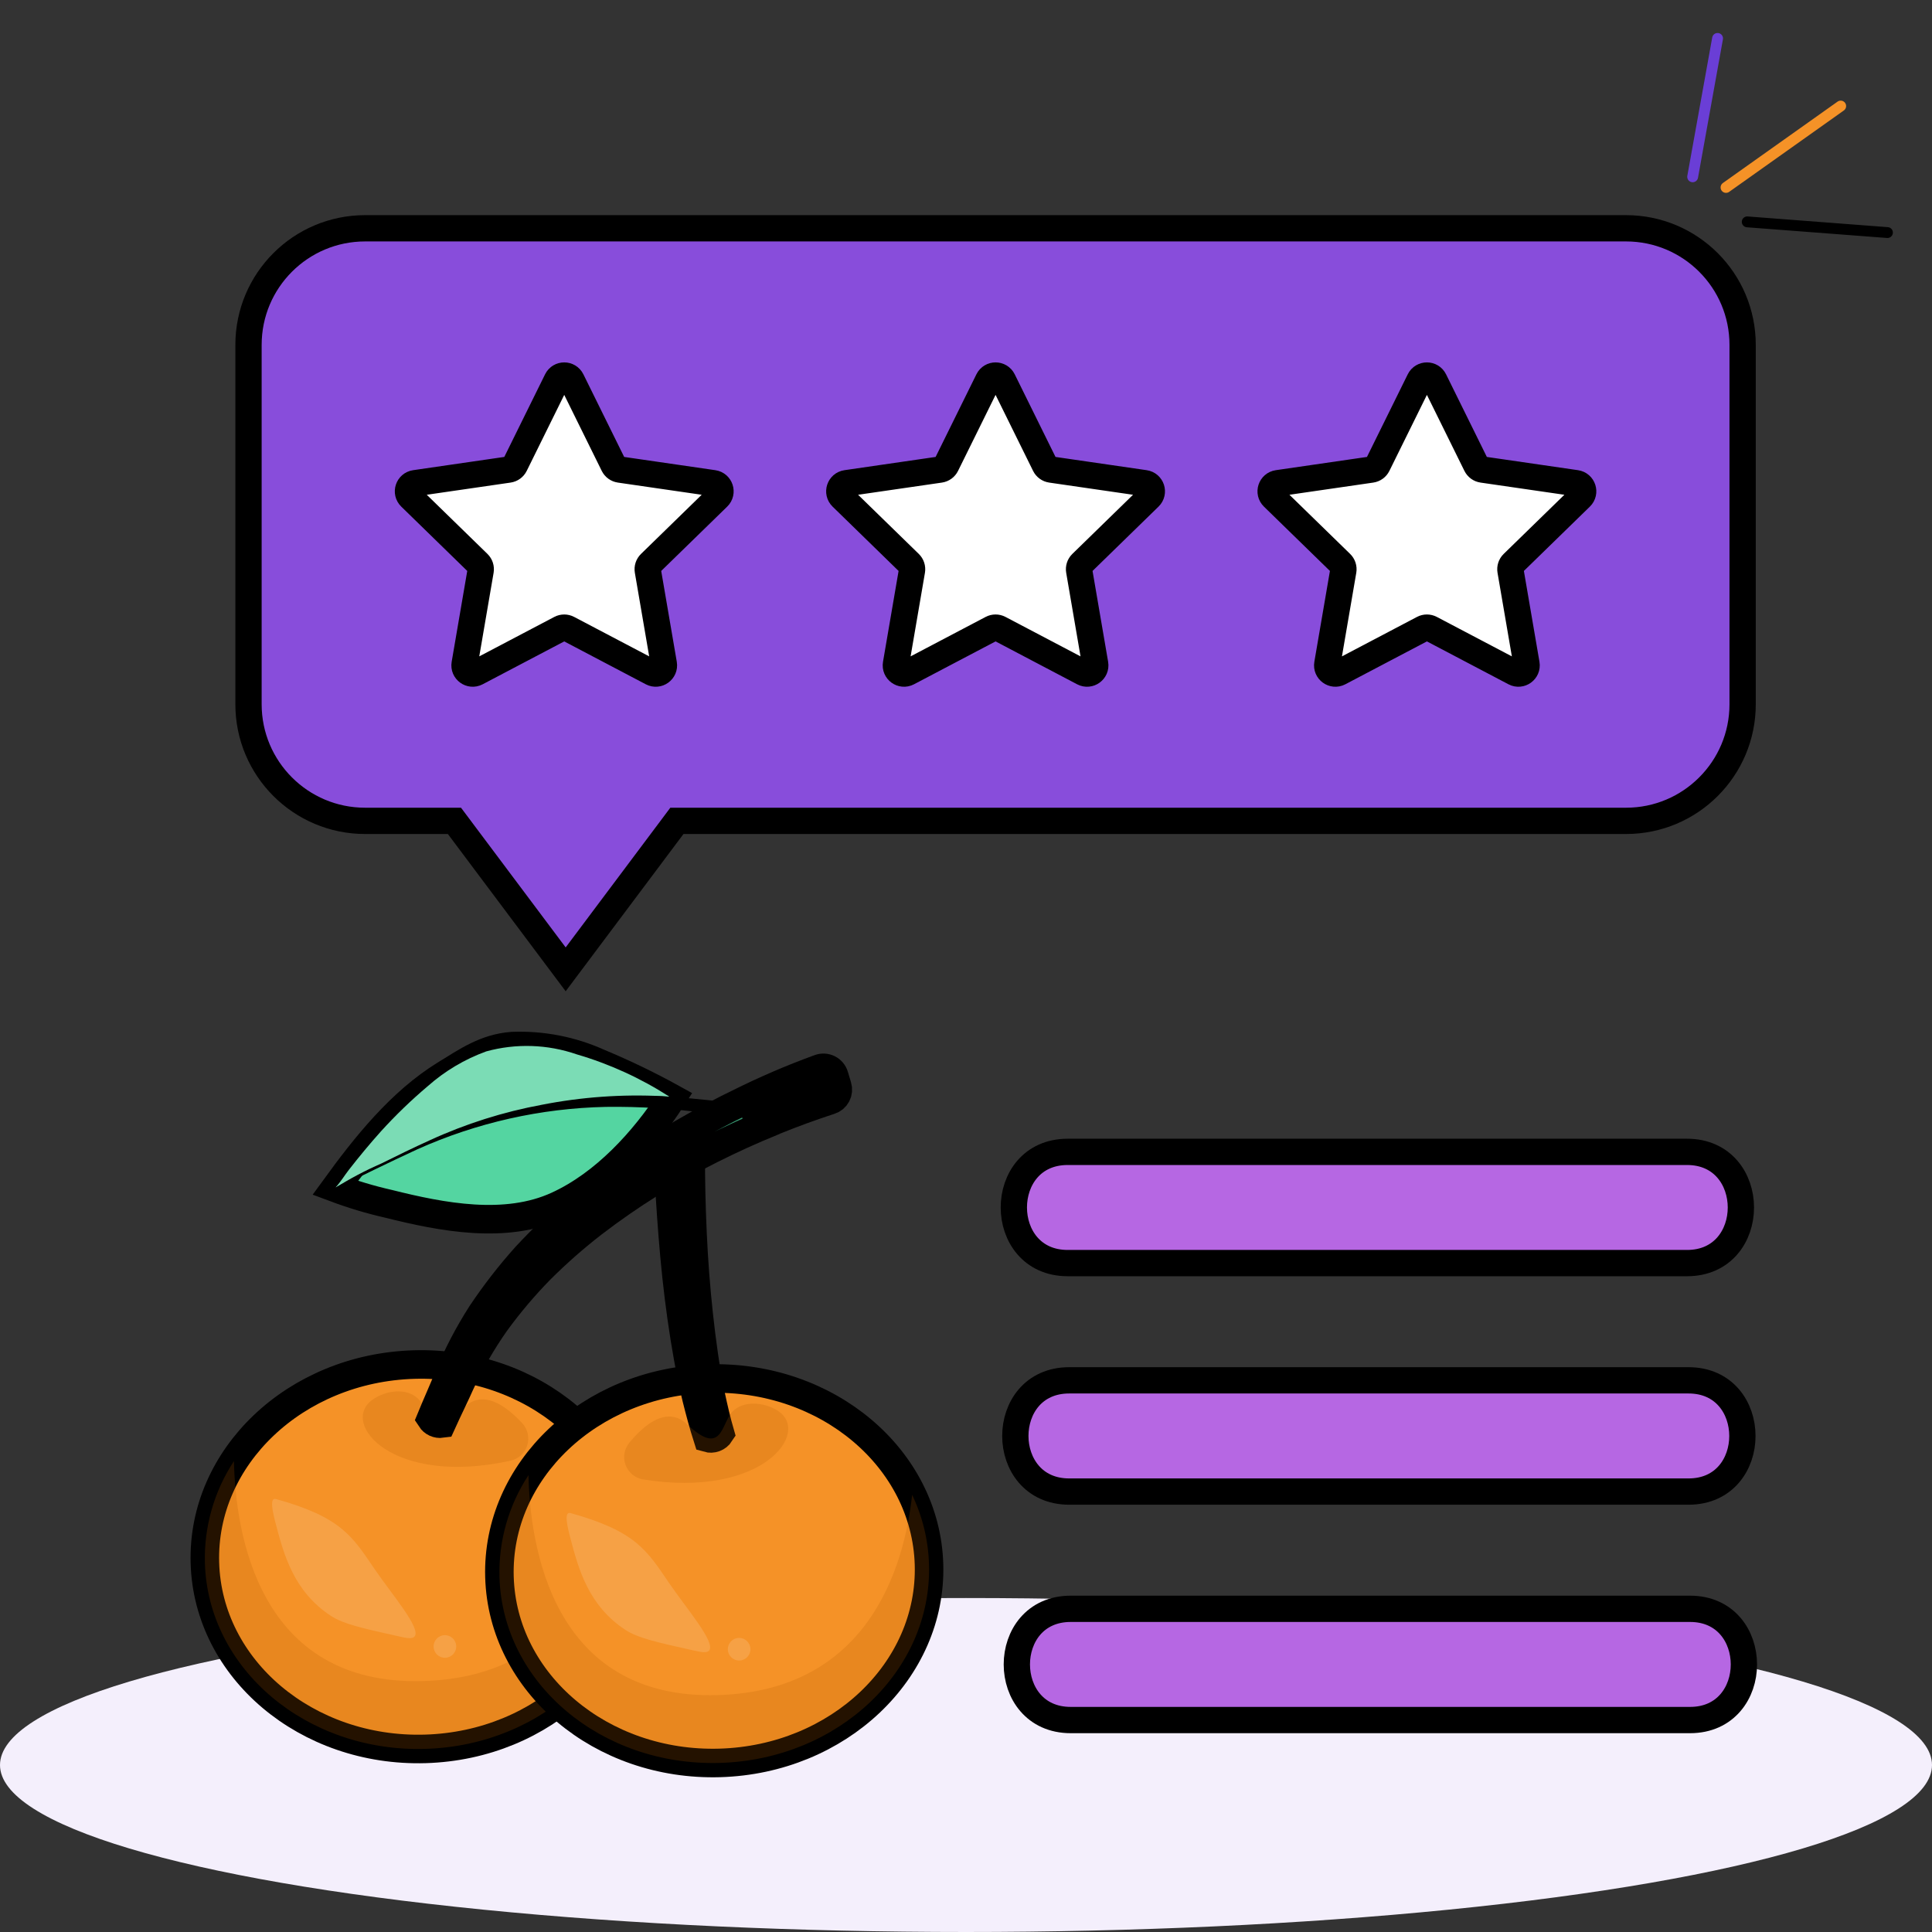 <svg width="457" height="457" viewBox="0 0 457 457" fill="none" xmlns="http://www.w3.org/2000/svg">
<rect x="0" y="0" width="457" height="457" fill="#333333" stroke="none"/>
<ellipse cx="228.5" cy="417.5" rx="228.5" ry="39.5" fill="#F4EFFC"/>
<path d="M408.278 44.337L435.402 25.086" stroke="#F59227" stroke-width="2.567" stroke-linecap="round"/>
<path d="M413.296 52.48L446.461 55.012" stroke="black" stroke-width="2.567" stroke-linecap="round"/>
<path d="M400.387 41.822L406.278 9.087" stroke="#6A3ED6" stroke-width="2.567" stroke-linecap="round"/>
<path d="M100.595 413.685C128.653 412.867 150.804 391.852 150.072 366.748C149.34 341.644 126.001 321.956 97.943 322.775C69.886 323.593 47.734 344.608 48.467 369.712C49.199 394.816 72.538 414.503 100.595 413.685Z" fill="#F59227" stroke="black" stroke-width="6.752"/>
<path opacity="0.2" d="M150.072 366.747C150.805 391.854 128.644 412.866 100.596 413.684C72.547 414.502 49.199 394.818 48.467 369.711C48.24 361.165 50.638 352.754 55.337 345.613C55.692 362.355 60.956 398.784 100.128 397.641C135.583 396.607 144.158 367.669 146.086 350.271C148.554 355.423 149.912 361.037 150.072 366.747Z" fill="#B55E01"/>
<path d="M170.272 417.004C198.33 416.186 220.481 395.172 219.749 370.067C219.017 344.963 195.678 325.276 167.62 326.094C139.563 326.913 117.411 347.927 118.143 373.031C118.876 398.135 142.214 417.823 170.272 417.004Z" fill="#F59227" stroke="black" stroke-width="6.752"/>
<path opacity="0.2" d="M219.748 370.068C220.481 395.176 198.32 416.187 170.271 417.005C142.223 417.824 118.875 398.139 118.143 373.032C117.916 364.486 120.314 356.076 125.013 348.934C125.368 365.676 130.632 402.105 169.803 400.962C205.258 399.928 213.834 370.99 215.762 353.593C218.23 358.745 219.588 364.358 219.748 370.068Z" fill="#B55E01"/>
<path d="M158.913 259.768C152.311 269.945 143.037 280.09 131.879 285.201C119.568 290.84 104.534 287.917 91.934 284.76C87.643 283.787 83.423 282.525 79.302 280.983C86.506 271.075 94.767 260.702 105.314 254.202C110.509 251.002 114.875 247.937 121.147 247.451C128.226 247.168 135.273 248.547 141.723 251.478C147.601 253.924 153.339 256.691 158.913 259.768Z" fill="#54D5A1" stroke="black" stroke-width="6.752"/>
<path d="M158.341 259.41C136.152 258.357 114.077 263.154 94.325 273.319C89.313 275.802 84.279 278.255 79.354 280.899C80.53 279.657 81.471 278.062 82.524 276.714C84.959 273.59 87.484 270.532 90.133 267.584C93.585 263.786 97.283 260.22 101.203 256.91C105.249 253.329 109.934 250.543 115.013 248.701C122.053 246.767 129.514 247.01 136.413 249.398C144.166 251.664 151.551 255.036 158.341 259.41Z" fill="#7BDCB5"/>
<path d="M183.81 261.929C183.795 262.767 183.666 263.599 183.427 264.402C182.77 265.719 181.578 265.221 180.143 265.033C175.973 264.432 171.793 263.881 167.606 263.378C159.554 262.235 151.426 261.716 143.294 261.826C127.918 262.151 112.765 265.56 98.732 271.853C95.299 273.436 91.868 275.069 88.453 276.726C86.821 277.52 85.191 278.319 83.564 279.125C82.451 279.676 80.472 281.179 79.302 280.981C82.783 278.786 86.426 276.86 90.2 275.219C94.006 273.315 97.837 271.461 101.709 269.7C110.151 265.825 119.041 263.012 128.175 261.325C137.536 259.488 147.086 258.803 156.613 259.286C165.708 259.88 174.744 261.035 183.81 261.929Z" fill="black"/>
<path d="M170.326 339.048C170.021 339.524 169.57 339.889 169.04 340.087C168.511 340.286 167.931 340.308 167.388 340.15C166.387 337.022 165.545 333.862 164.757 330.7C163.235 324.375 162.137 317.958 161.228 311.562C160.319 305.166 159.648 298.682 159.139 292.221C158.629 285.76 158.201 279.323 158.036 272.771L163.389 272.776C163.359 279.092 163.52 285.537 163.813 291.924C164.107 298.311 164.587 304.693 165.281 311.042C165.975 317.391 166.829 323.735 168.107 329.96C168.759 333.019 169.463 336.076 170.326 339.048Z" fill="#389B73" stroke="black" stroke-width="6.752"/>
<path opacity="0.2" d="M152.074 349.935C151.153 349.775 150.29 349.376 149.571 348.778C148.852 348.18 148.302 347.405 147.976 346.528C147.65 345.652 147.56 344.706 147.714 343.784C147.868 342.861 148.26 341.996 148.853 341.273C152.56 336.778 157.878 332.507 162.584 336.946C170.839 344.734 170.605 336.712 173.201 333.96C175.797 331.209 180.688 331.644 183.896 333.648C192.074 338.762 180.368 354.531 152.074 349.935Z" fill="#B55E01"/>
<path opacity="0.2" d="M120.835 345.493C121.745 345.279 122.583 344.831 123.266 344.192C123.949 343.554 124.453 342.748 124.727 341.854C125.001 340.96 125.036 340.01 124.829 339.098C124.621 338.187 124.179 337.345 123.545 336.658C119.583 332.387 114.024 328.434 109.585 333.139C101.798 341.395 101.564 333.373 98.812 330.777C96.06 328.182 91.203 328.901 88.117 331.089C80.251 336.671 92.856 351.731 120.835 345.493Z" fill="#B55E01"/>
<path opacity="0.4" d="M65.258 360.576C67.141 367.693 69.473 376.458 78.269 382.22C81.218 384.152 85.636 385.136 94.468 387.1C96.27 387.502 97.556 387.743 98.083 387.08C99.621 385.143 92.773 377.248 88.652 371.213C83.358 363.47 80.841 358.911 65.268 354.581C63.689 354.142 64.491 357.681 65.258 360.576Z" fill="white" fill-opacity="0.35"/>
<path opacity="0.4" d="M134.934 363.897C136.817 371.014 139.149 379.78 147.945 385.542C150.894 387.474 155.311 388.458 164.144 390.422C165.946 390.824 167.232 391.065 167.759 390.402C169.297 388.465 162.449 380.569 158.328 374.535C153.034 366.792 150.516 362.233 134.943 357.902C133.365 357.464 134.167 361.002 134.934 363.897Z" fill="white" fill-opacity="0.35"/>
<path opacity="0.4" d="M174.916 392.782C176.392 392.738 177.555 391.506 177.512 390.03C177.469 388.553 176.236 387.391 174.76 387.434C173.283 387.477 172.121 388.709 172.164 390.186C172.207 391.662 173.439 392.825 174.916 392.782Z" fill="white" fill-opacity="0.35"/>
<path opacity="0.4" d="M105.319 392.136C106.796 392.093 107.958 390.861 107.915 389.384C107.872 387.907 106.64 386.745 105.163 386.788C103.686 386.831 102.524 388.063 102.567 389.54C102.61 391.017 103.842 392.179 105.319 392.136Z" fill="white" fill-opacity="0.35"/>
<path d="M196.339 260.255C191.991 261.667 187.657 263.247 183.338 264.996C183.047 265.112 182.782 265.227 182.492 265.369C177.652 267.33 172.898 269.502 168.256 271.832C158.359 276.766 148.959 282.642 140.187 289.377C135.825 292.76 131.678 296.412 127.768 300.31C123.91 304.249 120.348 308.467 117.111 312.931C113.952 317.442 111.199 322.224 108.884 327.22C107.729 329.85 106.01 333.298 104.451 336.742C103.965 336.809 103.469 336.736 103.022 336.531C102.575 336.326 102.196 335.998 101.929 335.585C103.353 332.118 104.912 328.674 105.984 325.993C108.161 320.682 110.815 315.58 113.916 310.749C117.105 305.977 120.63 301.438 124.465 297.168C128.363 292.975 132.5 289.012 136.857 285.299C145.654 277.974 155.125 271.497 165.141 265.955C166.59 265.164 168.066 264.372 169.542 263.606C171.255 262.7 172.995 261.792 174.763 260.965C180.962 257.865 187.333 255.124 193.845 252.755C194.187 252.627 194.552 252.571 194.917 252.591C195.281 252.61 195.638 252.705 195.964 252.869C196.29 253.033 196.579 253.262 196.813 253.543C197.047 253.823 197.22 254.149 197.322 254.5L198.063 256.967C198.167 257.296 198.205 257.642 198.174 257.986C198.144 258.33 198.046 258.664 197.885 258.97C197.725 259.275 197.506 259.546 197.241 259.767C196.975 259.988 196.669 260.154 196.339 260.255Z" fill="#389B73" stroke="black" stroke-width="6.752"/>
<path d="M196.339 260.255C189.725 262.402 183.232 264.906 176.888 267.754C175.946 265.84 175.289 263.799 174.937 261.696C174.945 261.519 174.654 261.169 174.71 260.993C174.823 260.639 177.046 259.855 177.418 259.67C179.64 258.604 181.883 257.582 184.147 256.605C186.411 255.627 188.707 254.692 191.036 253.8C192.765 253.139 195.113 251.727 196.704 253.418C198.295 255.108 198.99 259.407 196.339 260.255Z" fill="black"/>
<path d="M384.626 54H86.363C71.131 54 58.783 66.348 58.783 81.58V166.588C58.783 181.82 71.131 194.168 86.363 194.168H107.494L133.805 229.289L160.117 194.168H384.626C399.858 194.168 412.205 181.82 412.205 166.588V81.58C412.205 66.348 399.858 54 384.626 54Z" fill="#884DDB" stroke="black" stroke-width="6.218"/>
<path d="M135.208 89.915L145.125 110.011C145.408 110.584 145.955 110.981 146.588 111.074L168.766 114.296C170.359 114.528 170.996 116.487 169.842 117.611L153.795 133.253C153.337 133.7 153.128 134.343 153.236 134.973L157.024 157.061C157.296 158.648 155.63 159.859 154.204 159.11L134.368 148.682C133.802 148.384 133.126 148.384 132.56 148.682L112.724 159.11C111.299 159.859 109.632 158.649 109.905 157.061L113.693 134.973C113.801 134.343 113.592 133.7 113.134 133.253L97.087 117.61C95.934 116.486 96.57 114.528 98.164 114.296L120.341 111.073C120.974 110.981 121.521 110.584 121.804 110.01L131.722 89.914C132.436 88.47 134.495 88.47 135.208 89.915Z" fill="white" stroke="black" stroke-width="6.218"/>
<path d="M237.237 89.915L247.154 110.01C247.438 110.584 247.984 110.981 248.617 111.074L270.795 114.296C272.388 114.528 273.025 116.487 271.871 117.611L255.824 133.253C255.366 133.7 255.157 134.343 255.265 134.973L259.053 157.061C259.325 158.648 257.659 159.859 256.233 159.11L236.398 148.681C235.831 148.383 235.155 148.383 234.589 148.681L214.753 159.11C213.328 159.859 211.662 158.649 211.934 157.061L215.722 134.973C215.83 134.343 215.621 133.7 215.163 133.253L199.115 117.611C197.962 116.487 198.598 114.528 200.192 114.296L222.369 111.074C223.002 110.982 223.549 110.584 223.832 110.01L233.75 89.915C234.465 88.47 236.524 88.47 237.237 89.915Z" fill="white" stroke="black" stroke-width="6.218"/>
<path d="M339.267 89.915L349.185 110.01C349.468 110.584 350.015 110.981 350.648 111.074L372.825 114.296C374.419 114.528 375.055 116.487 373.902 117.611L357.854 133.253C357.396 133.7 357.187 134.343 357.295 134.973L361.083 157.061C361.355 158.648 359.689 159.859 358.264 159.11L338.428 148.681C337.862 148.383 337.185 148.383 336.619 148.681L316.784 159.11C315.358 159.859 313.692 158.649 313.964 157.061L317.752 134.973C317.86 134.343 317.651 133.7 317.193 133.253L301.146 117.611C299.992 116.487 300.629 114.528 302.222 114.296L324.4 111.074C325.033 110.982 325.579 110.584 325.862 110.01L335.78 89.915C336.494 88.47 338.554 88.47 339.267 89.915Z" fill="white" stroke="black" stroke-width="6.218"/>
<path d="M399.05 298.775H252.562C235.577 298.775 235.556 272.464 252.562 272.464H399.05C416.035 272.464 416.056 298.775 399.05 298.775Z" fill="#B667E3" stroke="black" stroke-width="6.218"/>
<path d="M399.406 352.82H252.917C235.933 352.82 235.912 326.509 252.917 326.509H399.406C416.39 326.509 416.411 352.82 399.406 352.82Z" fill="#B667E3" stroke="black" stroke-width="6.218"/>
<path d="M399.761 406.864H253.272C236.288 406.864 236.267 380.553 253.272 380.553H399.761C416.746 380.553 416.767 406.864 399.761 406.864Z" fill="#B667E3" stroke="black" stroke-width="6.218"/>
</svg>
